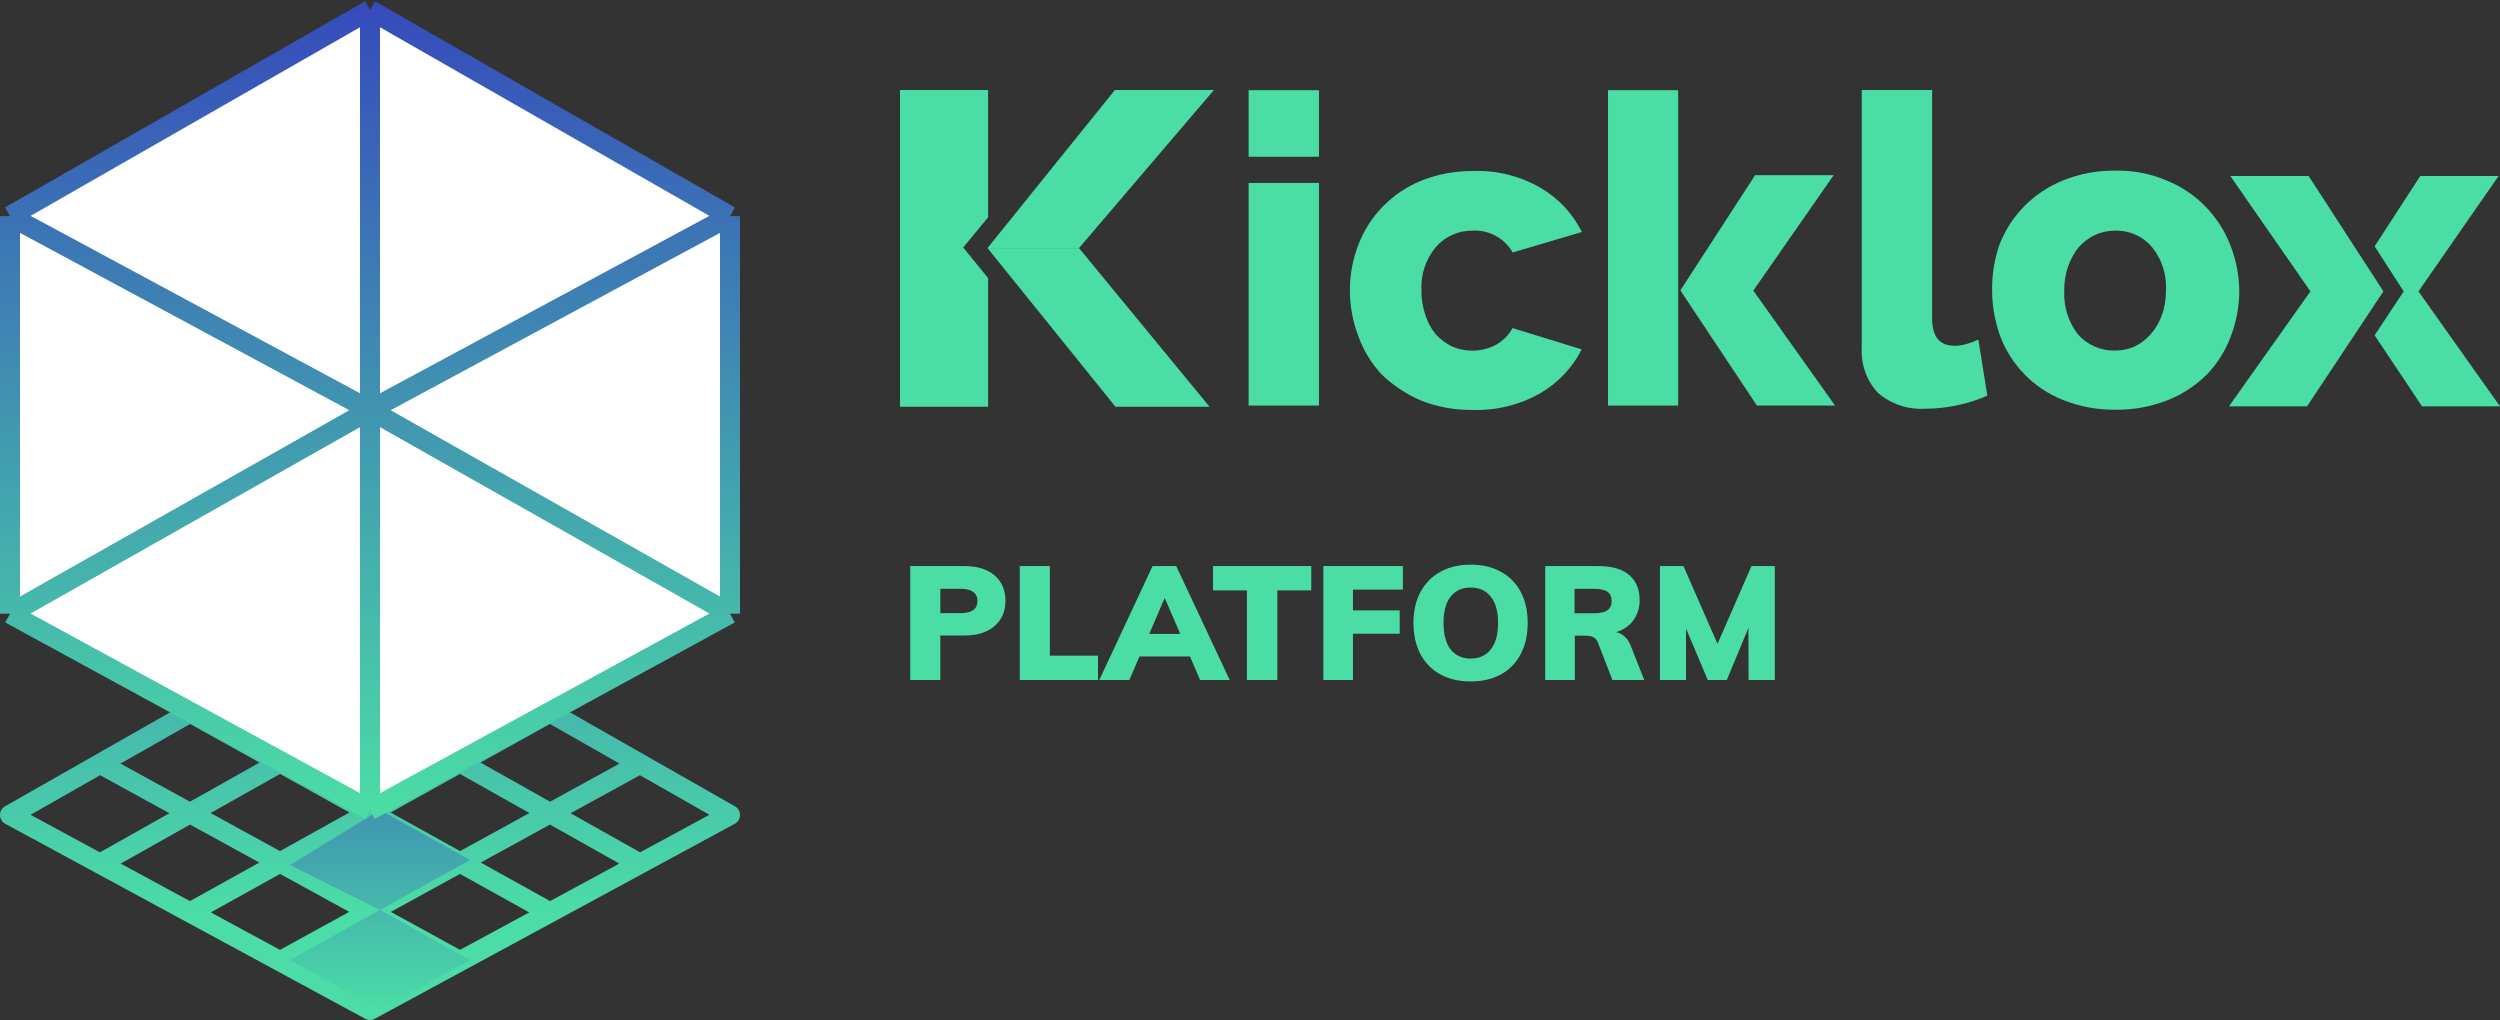 <svg xmlns="http://www.w3.org/2000/svg" width="250" height="102" viewBox="0 0 250 102" fill="none"><rect x="0" y="0" width="250" height="102" fill="#333333" stroke="none"/><path d="M151.253 32.811L158.17 34.936C157.253 36.763 155.798 38.292 154.024 39.325C151.971 40.496 149.619 41.072 147.247 40.993C145.453 41.013 143.679 40.695 142.025 40.02C140.569 39.384 139.234 38.49 138.118 37.398C137.101 36.286 136.324 34.995 135.825 33.585C135.267 32.136 134.988 30.587 134.988 29.038C134.988 27.489 135.267 25.959 135.825 24.51C136.364 23.08 137.181 21.789 138.237 20.697C139.334 19.565 140.649 18.671 142.104 18.076C143.779 17.4 145.573 17.083 147.367 17.102C149.719 17.023 152.071 17.619 154.104 18.81C155.858 19.843 157.273 21.372 158.19 23.199L151.273 25.245C150.456 23.835 148.921 22.981 147.287 23.06C145.872 23.04 144.516 23.636 143.599 24.689C142.583 25.9 142.064 27.449 142.144 29.018C142.124 29.872 142.264 30.706 142.543 31.52C142.762 32.215 143.101 32.851 143.559 33.407C144.018 33.923 144.576 34.34 145.194 34.638C146.629 35.273 148.263 35.194 149.639 34.459C150.317 34.062 150.875 33.506 151.253 32.811Z" fill="#4BDDA6"></path><path d="M131.898 18.294H124.862V40.556H131.898V18.294Z" fill="#4BDDA6"></path><path d="M131.898 9.02H124.862V15.673H131.898V9.02Z" fill="#4BDDA6"></path><path d="M167.817 9.02H160.801V40.556H167.817V9.02Z" fill="#4BDDA6"></path><path d="M223.928 29.058C223.928 30.607 223.649 32.156 223.091 33.605C222.573 35.035 221.755 36.326 220.719 37.418C219.603 38.53 218.267 39.424 216.812 40C215.158 40.655 213.384 40.993 211.59 40.973C209.776 40.993 207.982 40.675 206.307 40C203.397 38.848 201.105 36.525 200.009 33.585C199.49 32.136 199.211 30.587 199.211 29.038C199.191 27.509 199.431 25.979 199.929 24.51C201.045 21.59 203.317 19.267 206.228 18.076C207.902 17.38 209.696 17.043 211.51 17.063C213.304 17.023 215.078 17.361 216.732 18.076C219.622 19.267 221.895 21.59 223.031 24.51C223.609 25.979 223.908 27.509 223.928 29.058ZM216.593 29.058C216.692 27.489 216.194 25.94 215.217 24.728C214.32 23.656 212.985 23.04 211.57 23.06C210.852 23.06 210.154 23.199 209.497 23.497C208.879 23.795 208.321 24.212 207.862 24.728C207.404 25.304 207.045 25.959 206.806 26.655C206.547 27.429 206.407 28.243 206.427 29.058C206.347 30.626 206.826 32.195 207.802 33.446C208.739 34.499 210.095 35.095 211.51 35.055C212.207 35.055 212.905 34.916 213.523 34.618C214.121 34.32 214.659 33.903 215.098 33.387C215.576 32.831 215.955 32.195 216.194 31.5C216.473 30.726 216.593 29.892 216.593 29.058Z" fill="#4BDDA6"></path><path d="M197.836 33.963L198.733 39.563C197.756 40 196.74 40.318 195.683 40.536C194.647 40.755 193.59 40.874 192.514 40.874C190.8 40.973 189.125 40.417 187.81 39.305C186.674 38.093 186.076 36.445 186.175 34.777V9H193.212V31.957C193.252 33.705 193.969 34.578 195.484 34.578C195.863 34.578 196.222 34.519 196.58 34.419C197.039 34.3 197.437 34.141 197.836 33.963Z" fill="#4BDDA6"></path><path d="M168.036 29.038L175.691 40.556H183.504L175.332 29.058L183.365 17.52H175.511L168.036 29.038Z" fill="#4BDDA6"></path><path d="M107.9 24.808L120.956 40.675H111.547L98.751 24.808H107.9Z" fill="#4BDDA6"></path><path d="M111.488 9H121.394L107.9 24.808H98.751L111.488 9Z" fill="#4BDDA6"></path><path d="M250 40.635H242.206L237.462 33.526L240.372 29.137L237.462 24.629L242.027 17.599H249.86L241.847 29.137L250 40.635Z" fill="#4BDDA6"></path><path d="M238.34 29.137L230.705 40.635H222.892L231.044 29.137L223.031 17.599H230.865L238.34 29.137Z" fill="#4BDDA6"></path><path d="M98.81 27.806V40.675H90V9H98.81V21.73L96.319 24.748L98.81 27.806Z" fill="#4BDDA6"></path><path d="M91.024 56.608H96.448C97.749 56.608 98.757 56.923 99.472 57.552C100.187 58.171 100.544 59.013 100.544 60.08C100.544 61.136 100.181 61.979 99.456 62.608C98.731 63.237 97.728 63.552 96.448 63.552H94.032V68H91.024V56.608ZM96.048 61.312C97.179 61.312 97.744 60.912 97.744 60.112C97.744 59.707 97.605 59.403 97.328 59.2C97.061 58.987 96.635 58.88 96.048 58.88H94.032V61.312H96.048ZM101.977 56.608H104.985V65.568H109.801V68H101.977V56.608ZM119.001 65.648H113.945L112.937 68H109.929L115.257 56.608H117.625L122.969 68H120.009L119.001 65.648ZM118.025 63.392L116.473 59.792L114.921 63.392H118.025ZM124.693 59.04H121.301V56.608H131.125V59.04H127.733V68H124.693V59.04ZM132.337 56.608H140.289V58.96H135.297V61.04H139.969V63.376H135.297V68H132.337V56.608ZM147.073 68.144C145.91 68.144 144.897 67.909 144.033 67.44C143.169 66.96 142.502 66.277 142.033 65.392C141.574 64.507 141.345 63.472 141.345 62.288C141.345 61.104 141.58 60.075 142.049 59.2C142.518 58.325 143.18 57.653 144.033 57.184C144.897 56.704 145.91 56.464 147.073 56.464C148.236 56.464 149.244 56.704 150.097 57.184C150.961 57.653 151.622 58.325 152.081 59.2C152.54 60.075 152.769 61.104 152.769 62.288C152.769 63.472 152.54 64.507 152.081 65.392C151.622 66.277 150.961 66.96 150.097 67.44C149.244 67.909 148.236 68.144 147.073 68.144ZM147.073 65.856C147.926 65.856 148.593 65.552 149.073 64.944C149.564 64.336 149.809 63.451 149.809 62.288C149.809 61.136 149.564 60.261 149.073 59.664C148.593 59.056 147.926 58.752 147.073 58.752C146.22 58.752 145.553 59.051 145.073 59.648C144.593 60.245 144.353 61.125 144.353 62.288C144.353 63.461 144.593 64.352 145.073 64.96C145.553 65.557 146.22 65.856 147.073 65.856ZM164.428 68H161.244L159.772 64.208C159.601 63.781 159.201 63.568 158.572 63.568H157.484V68H154.524V56.608H159.82C161.196 56.608 162.231 56.907 162.924 57.504C163.617 58.091 163.964 58.933 163.964 60.032C163.964 60.8 163.756 61.467 163.34 62.032C162.935 62.587 162.359 62.981 161.612 63.216C161.932 63.28 162.22 63.429 162.476 63.664C162.732 63.899 162.935 64.213 163.084 64.608L164.428 68ZM159.34 61.328C159.98 61.328 160.444 61.232 160.732 61.04C161.02 60.837 161.164 60.528 161.164 60.112C161.164 59.675 161.02 59.36 160.732 59.168C160.455 58.976 159.991 58.88 159.34 58.88H157.452V61.328H159.34ZM177.482 56.608V68H174.858L174.842 62.784L172.682 68H170.778L168.602 62.848V68H165.994V56.608H168.346L171.754 64.384L175.146 56.608H177.482Z" fill="#4BDDA6"></path><path d="M19 91.25L28 96.125M19 91.25L10 86.375M19 91.25L55 71.25M19 71.25L10 76.375M19 71.25L28 66.125M19 71.25L55 91.25M55 71.25L46 66.125M55 71.25L64 76.375M55 91.25L46 96.125M55 91.25L64 86.375M46 96.125L37 101L28 96.125M46 96.125L10 76.375M28 96.125L64 76.375M10 86.375L1 81.5L10 76.375M10 86.375L46 66.125M28 66.125L37 61L46 66.125M28 66.125L64 86.375M64 76.375L73 81.5L64 86.375" stroke="url(#paint0_linear)" stroke-width="2" stroke-linejoin="round"></path><path d="M29 66L38 61L47 66L38 71L47 76L38 81L47 86L38 91L47 96L38 101L29 96L38 91L29 86.5L38 81L29 76L38 71L29 66Z" fill="url(#paint1_linear)"></path><path d="M73 61.368L37 81L1 61.368V21.613L37 1L73 21.613V61.368Z" fill="white"></path><path d="M37 81L73 61.368M37 81L1 61.368M37 81V41M73 61.368V21.613M73 61.368L37 41M73 21.613L37 1M73 21.613L37 41M37 1L1 21.613M37 1V41M1 21.613V61.368M1 21.613L37 41M1 61.368L37 41" stroke="url(#paint2_linear)" stroke-width="2" stroke-linejoin="round"></path><defs><linearGradient id="paint0_linear" x1="37" y1="51" x2="37" y2="91" gradientUnits="userSpaceOnUse"><stop stop-color="#4194B1"></stop><stop offset="1" stop-color="#4BDCA7"></stop></linearGradient><linearGradient id="paint1_linear" x1="38" y1="61" x2="38" y2="101" gradientUnits="userSpaceOnUse"><stop stop-color="#364CBB"></stop><stop offset="1" stop-color="#4BDDA6"></stop></linearGradient><linearGradient id="paint2_linear" x1="37" y1="1" x2="37" y2="81" gradientUnits="userSpaceOnUse"><stop stop-color="#364CBB"></stop><stop offset="1" stop-color="#4BDDA6"></stop></linearGradient></defs></svg>